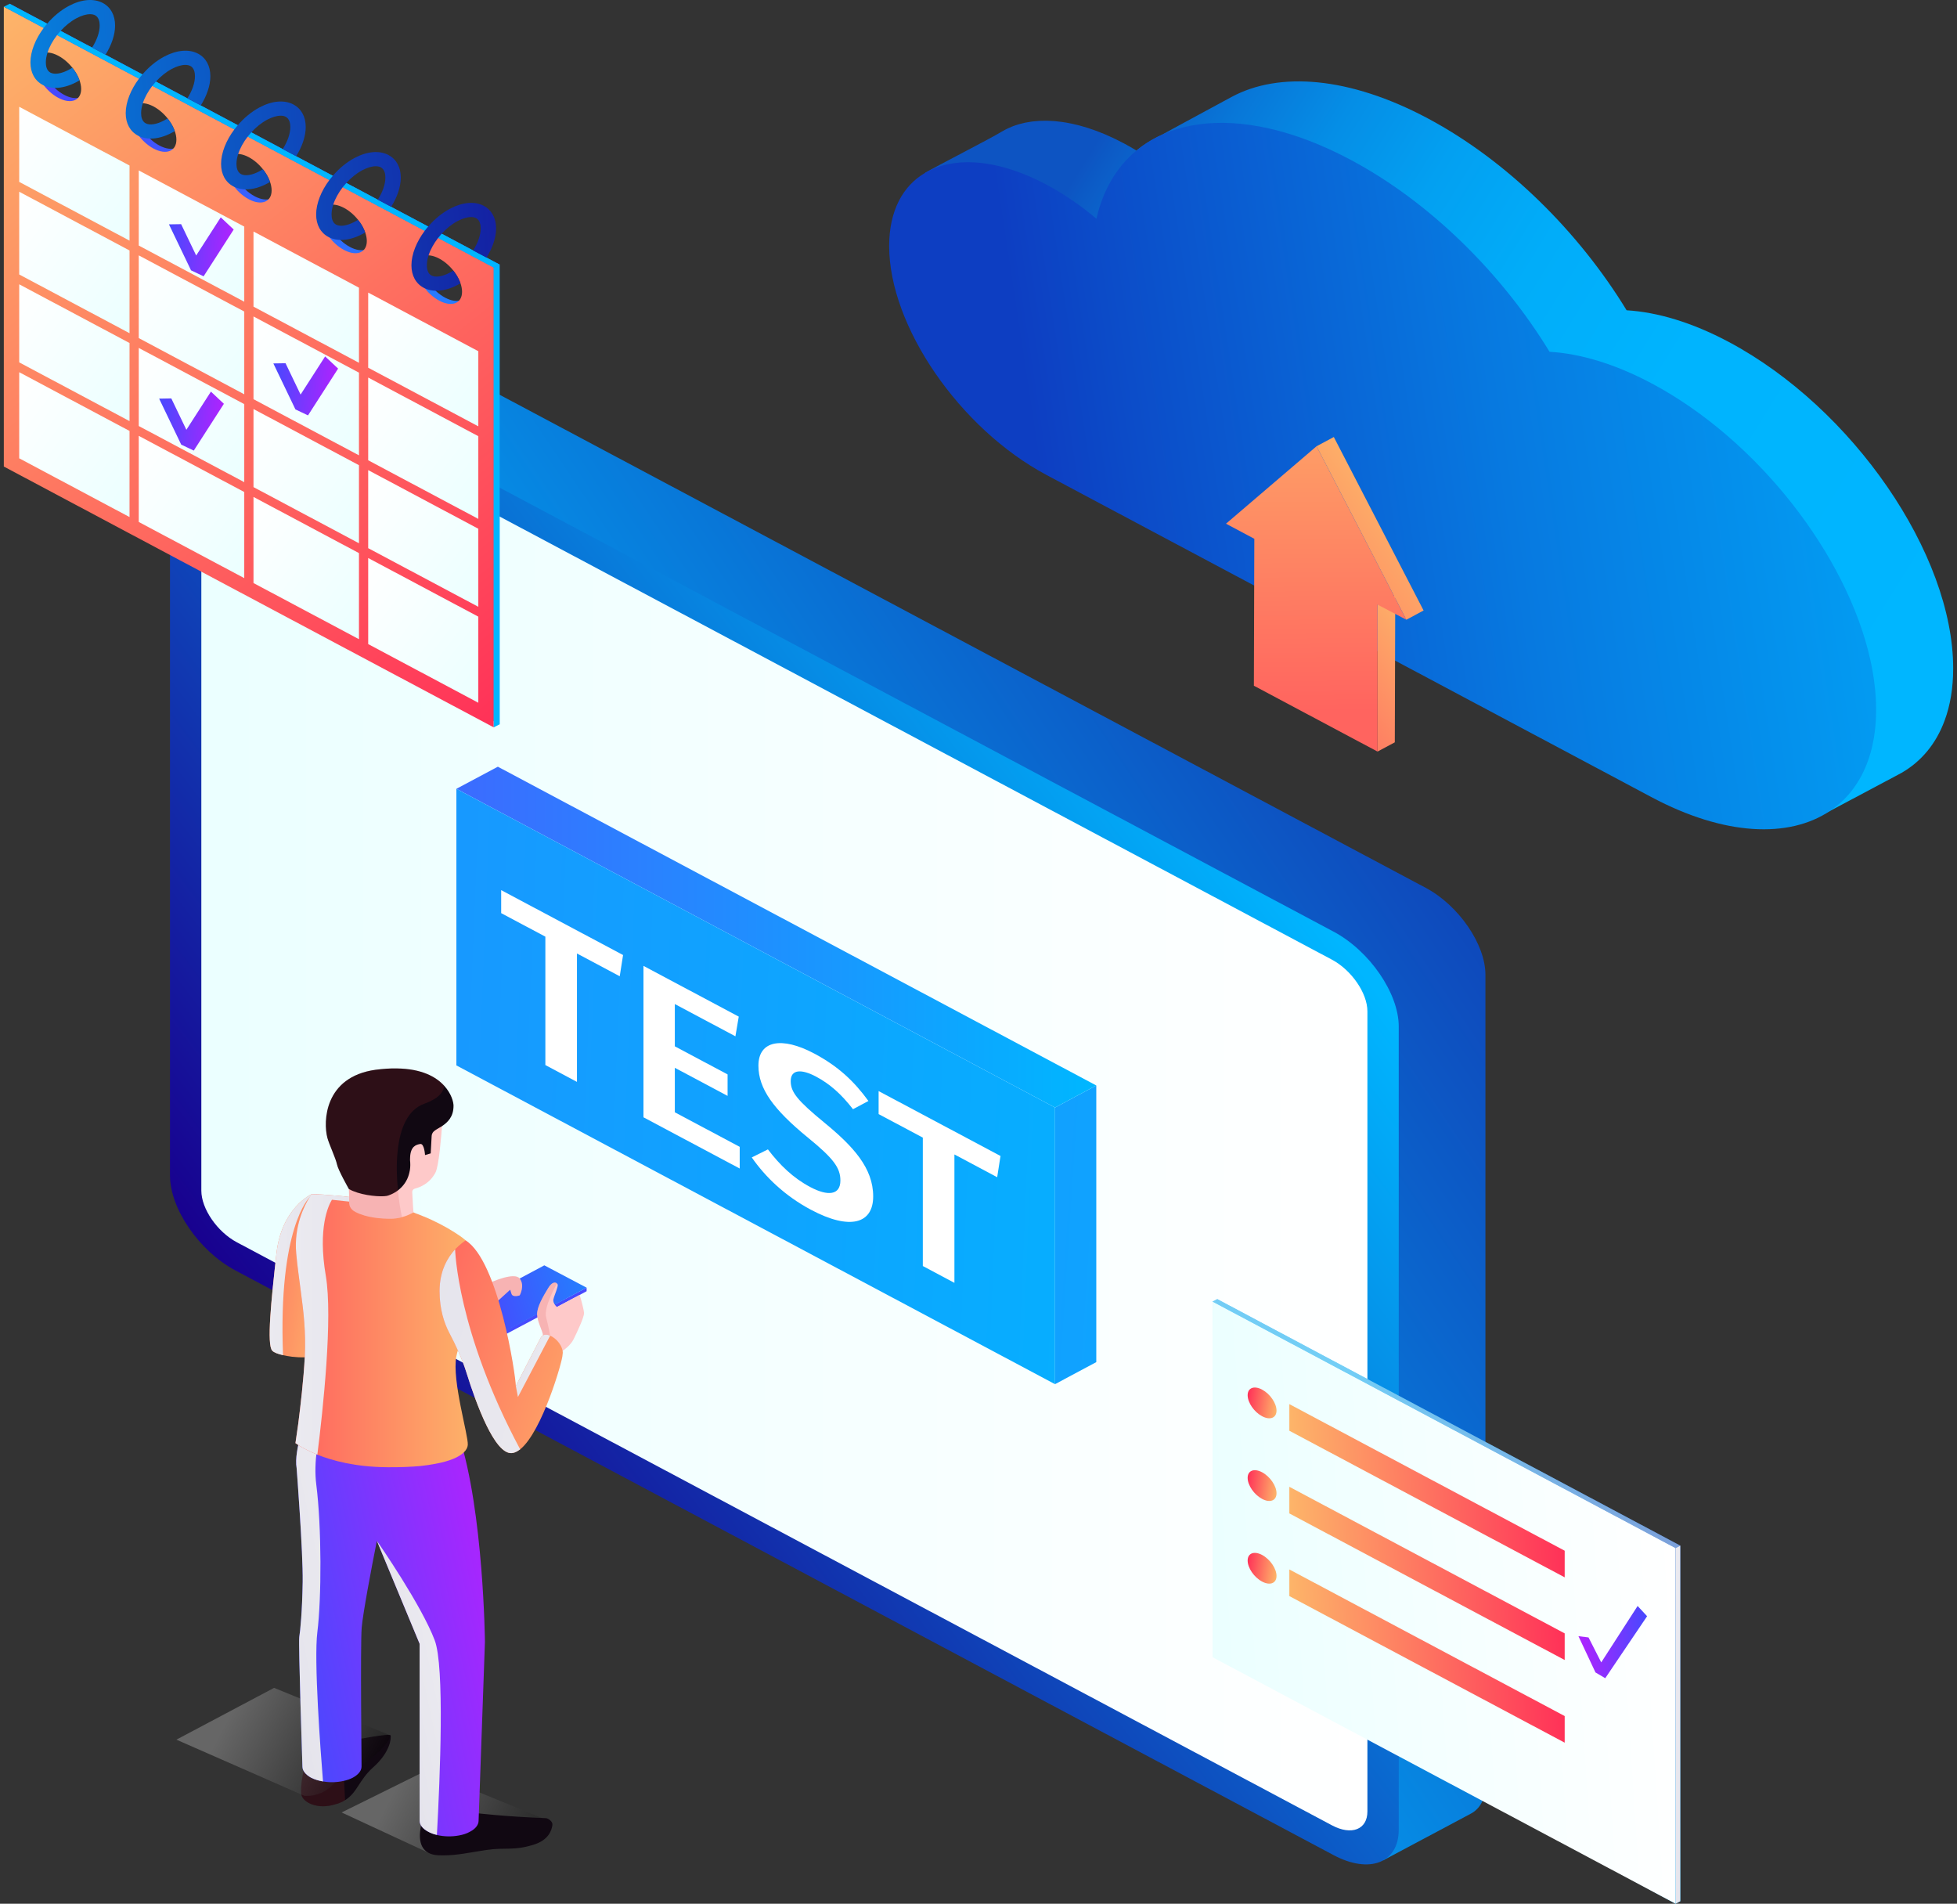 <svg width="256" height="249" viewBox="0 0 256 249" fill="none" xmlns="http://www.w3.org/2000/svg">
<rect x="0" y="0" width="256" height="249" fill="#333333" stroke="none"/>
<path d="M121.017 22.606C122.788 21.572 129.431 18.202 130.921 17.285C131.165 17.139 131.362 17.032 131.563 16.929C131.624 16.897 131.685 16.867 131.748 16.837C131.949 16.739 132.154 16.649 132.366 16.565C132.393 16.554 132.418 16.541 132.445 16.532C132.68 16.441 132.923 16.36 133.169 16.285C133.234 16.265 133.301 16.246 133.367 16.228C133.571 16.171 133.78 16.118 133.993 16.073C134.048 16.061 134.103 16.047 134.158 16.036C134.417 15.984 134.682 15.94 134.952 15.904C135.013 15.896 135.077 15.89 135.138 15.883C135.36 15.857 135.585 15.837 135.815 15.823C135.888 15.819 135.961 15.813 136.034 15.809C136.317 15.796 136.603 15.79 136.895 15.793C136.936 15.794 136.98 15.797 137.021 15.797C137.278 15.802 137.538 15.816 137.8 15.834C137.884 15.839 137.967 15.846 138.051 15.853C138.337 15.878 138.626 15.909 138.919 15.951C139.293 16.003 139.611 16.059 139.929 16.122C140.016 16.139 140.102 16.158 140.19 16.176C140.457 16.232 140.725 16.294 140.996 16.363C141.062 16.379 141.126 16.394 141.193 16.411C141.519 16.496 141.85 16.592 142.182 16.697C142.262 16.721 142.344 16.75 142.425 16.776C142.697 16.864 142.972 16.959 143.249 17.059C143.334 17.091 143.418 17.12 143.505 17.153C143.846 17.28 144.19 17.418 144.539 17.565C144.6 17.591 144.661 17.618 144.722 17.644C145.018 17.772 145.316 17.907 145.616 18.05C145.713 18.095 145.81 18.14 145.906 18.188C146.264 18.361 146.623 18.541 146.985 18.734C147.55 19.033 148.107 19.352 148.664 19.689C149.659 18.866 150.772 18.182 151.98 17.634C151.964 17.62 161.111 12.676 161.111 12.676C167.317 9.335 176.5 10.015 186.756 15.474C197.219 21.047 206.571 30.399 212.782 40.584C216.79 40.824 221.334 42.163 226.144 44.726C242.357 53.357 255.5 72.467 255.5 87.417C255.5 89.985 255.116 92.261 254.386 94.231C253.264 97.284 251.327 99.596 248.766 101.076C248.72 101.106 247.944 101.517 247.944 101.517C247.917 101.53 239.372 106.075 239.372 106.075L238.649 106.461L231.61 101.292C229.839 100.661 228.014 99.848 226.144 98.858L146.985 56.706C135.614 50.649 126.393 37.241 126.393 26.757C126.393 26.513 126.399 26.268 126.413 26.029L121.017 22.606Z" fill="url(#paint0_linear_93_8189)"/>
<path d="M116.313 32.179C116.313 42.664 125.535 56.072 136.905 62.129L216.07 104.281C225.563 109.333 234.003 109.67 239.369 106.074C240.61 105.248 241.691 104.208 242.573 102.96C244.398 100.409 245.419 97.007 245.419 92.843C245.419 90.713 245.154 88.499 244.649 86.242C241.611 72.662 229.967 57.553 216.069 50.152C211.252 47.589 206.708 46.249 202.701 46.011C196.492 35.826 187.137 26.473 176.676 20.9C169.233 16.936 162.346 15.486 156.753 16.275C156.096 16.367 155.46 16.489 154.843 16.642C152.482 17.223 150.398 18.25 148.661 19.689C146.113 21.798 144.296 24.796 143.427 28.608C141.377 26.882 139.187 25.371 136.905 24.161C133.508 22.351 130.304 21.403 127.478 21.243C124.984 21.103 122.788 21.575 121.017 22.608C118.079 24.325 116.313 27.597 116.313 32.179Z" fill="url(#paint1_linear_93_8189)"/>
<path d="M24.006 44.837L35.487 38.726C36.919 37.681 39.227 37.722 41.841 39.113L186.498 116.122C190.814 118.419 194.313 123.508 194.313 127.488V233.526C194.313 235.325 193.594 236.584 192.411 237.215C192.413 237.218 180.932 243.331 180.932 243.331L167.658 226.542L41.841 159.563C37.525 157.264 34.026 152.176 34.026 148.197V57.512L24.006 44.837Z" fill="url(#paint2_linear_93_8189)"/>
<path d="M30.769 45.366L174.44 121.85C179.152 124.358 182.973 129.915 182.973 134.261V239.313C182.973 243.658 179.154 245.147 174.44 242.639L30.769 166.155C26.057 163.646 22.236 158.09 22.236 153.744V48.692C22.236 44.346 26.057 42.857 30.769 45.366Z" fill="url(#paint3_linear_93_8189)"/>
<path d="M178.874 236.935V132.269C178.874 129.905 176.795 126.883 174.231 125.519L30.978 49.258C28.414 47.894 26.337 48.703 26.337 51.067V155.733C26.337 158.097 28.415 161.119 30.978 162.483L174.231 238.744C176.795 240.11 178.874 239.299 178.874 236.935Z" fill="url(#paint4_linear_93_8189)"/>
<path d="M71.704 170.509C72.024 170.945 72.892 170.98 72.892 170.98C72.892 170.98 72.279 170.497 72.393 169.943C72.521 169.377 73.046 168.281 72.943 168C72.93 167.953 72.904 167.905 72.854 167.87C72.407 168.589 71.461 170.167 71.704 170.509Z" fill="url(#paint5_linear_93_8189)"/>
<path d="M76.737 168.425V168.886L65.811 174.702L65.674 174.241L76.737 168.425Z" fill="url(#paint6_linear_93_8189)"/>
<path d="M60.326 171.314L65.812 174.241L76.738 168.425L71.203 165.502L60.326 171.314Z" fill="url(#paint7_linear_93_8189)"/>
<path d="M64.17 167.751C64.17 167.751 67.282 166.314 67.987 167.232C68.693 168.151 67.987 169.425 67.987 169.425C67.987 169.425 67.079 169.758 66.91 169.222C66.741 168.686 66.741 168.686 66.741 168.686L64.21 170.982L60.393 166.864L64.17 167.751Z" fill="#FEC9C9"/>
<g opacity="0.15">
<path d="M64.17 167.751C64.17 167.751 67.282 166.314 67.987 167.232C68.693 168.151 67.987 169.425 67.987 169.425C67.987 169.425 67.079 169.758 66.91 169.222C66.741 168.686 66.741 168.686 66.741 168.686L64.21 170.982L60.393 166.864L64.17 167.751Z" fill="#CF3838"/>
</g>
<path d="M76.401 171.725C76.435 172.25 75.452 174.335 75.02 175.195C74.606 176.023 73.621 176.676 73.621 176.676L73.31 176.898L71.826 176.596L71.514 176.533C71.514 176.533 71.462 176.373 71.394 176.151C71.255 175.737 71.066 175.053 71.032 174.655C70.98 174.051 70.29 172.904 70.254 171.917C70.236 170.93 71.082 169.498 71.704 168.479C72.204 167.636 72.671 167.667 72.861 167.875C72.895 167.906 72.93 167.954 72.948 168.002C73.05 168.288 72.516 169.387 72.395 169.945C72.274 170.502 72.895 170.979 72.895 170.979L72.964 170.899L75.829 169.372C76.09 170.229 76.383 171.375 76.401 171.725Z" fill="#FEC9C9"/>
<g opacity="0.15">
<path d="M71.446 172.329C71.808 173.682 71.964 174.702 71.964 174.702L71.395 176.151C71.257 175.737 71.067 175.053 71.033 174.655C70.981 174.051 70.291 172.904 70.255 171.917C70.238 170.93 71.084 169.498 71.705 168.479C72.206 167.636 72.672 167.667 72.863 167.875C72.863 167.875 71.066 170.961 71.446 172.329Z" fill="#CF3838"/>
</g>
<path d="M40.77 177.345C40.424 177.567 39.32 177.584 38.197 177.456C37.799 177.408 37.385 177.328 37.023 177.248C36.384 177.105 35.849 176.915 35.624 176.676C34.864 175.943 35.486 170.022 36.159 163.973C36.832 157.94 40.768 156.19 40.768 156.19C40.768 156.19 40.768 156.222 40.768 156.27C40.786 156.779 40.855 159.565 40.941 162.939C41.08 169.019 41.166 177.057 40.77 177.345Z" fill="url(#paint8_linear_93_8189)"/>
<path d="M48.831 231.145C46.915 232.864 46.76 234.456 45.137 235.458C44.877 235.633 44.567 235.777 44.204 235.904C44.117 235.92 44.049 235.952 43.963 235.967C41.528 236.779 39.612 235.728 39.422 234.725C39.231 233.691 39.767 231.318 39.767 231.318C39.767 231.318 42.288 229.153 44.152 228.199C44.359 228.087 44.566 227.993 44.757 227.928C44.929 227.865 45.102 227.8 45.239 227.785C47.018 227.435 51.005 226.688 51.091 226.99C51.197 227.292 51.076 229.155 48.831 231.145Z" fill="#110812"/>
<g opacity="0.15">
<path d="M45.138 235.458C44.879 235.633 44.569 235.777 44.205 235.903C44.119 235.92 44.05 235.952 43.964 235.967C41.53 236.779 39.614 235.728 39.423 234.725C39.232 233.691 39.769 231.318 39.769 231.318C39.769 231.318 42.289 229.153 44.153 228.199C44.36 228.087 44.567 227.993 44.758 227.928L45.138 235.458Z" fill="#CF3838"/>
</g>
<path opacity="0.25" d="M62.901 241.431C62.288 241.472 74.749 239.923 71.574 238.073L55.752 231.588L44.688 237.063L55.974 242.297C59.322 242.503 62.901 241.431 62.901 241.431Z" fill="url(#paint9_linear_93_8189)"/>
<path opacity="0.25" d="M44.562 232.038C48.573 230.939 51.026 227.675 51.088 226.993L35.855 220.766L23.075 227.541L39.808 234.886C43.155 235.089 44.562 232.038 44.562 232.038Z" fill="url(#paint10_linear_93_8189)"/>
<path d="M57.338 242.665C57.581 242.677 57.81 242.677 58.041 242.677C59.83 242.665 61.262 242.335 63.601 241.97C66.132 241.593 67.204 242.123 69.926 241.239C71.716 240.65 72.176 239.448 72.265 238.681C72.316 238.303 71.791 237.832 71.383 237.809C65.926 237.596 62.296 237.149 62.296 237.149C62.296 237.149 61.21 237.044 59.881 237.067C57.899 237.103 55.382 237.409 55.088 238.753C54.591 241.003 55.203 242.559 57.338 242.665Z" fill="#110812"/>
<path d="M63.435 214.749L62.607 238.132C62.607 238.656 62.245 239.182 61.485 239.579C61.071 239.818 60.571 239.978 60.036 240.073C59.103 240.248 58.068 240.232 57.153 240.009C56.739 239.915 56.359 239.77 56.014 239.579C55.254 239.181 54.892 238.656 54.892 238.132V215.003L49.299 201.537C48.609 204.976 47.452 211.135 47.313 212.903C47.123 215.418 47.313 231.064 47.295 231.064C47.295 231.574 46.915 232.099 46.156 232.512C45.794 232.703 45.38 232.846 44.93 232.942C44.083 233.133 43.134 233.164 42.254 233.005C41.685 232.91 41.148 232.751 40.684 232.512C39.942 232.099 39.562 231.572 39.562 231.064C39.562 231.064 39.027 215.003 39.148 214.128C39.286 213.268 39.528 210.866 39.596 206.901C39.648 202.938 38.802 192.018 38.802 192.018C38.388 189.614 40.201 185.158 40.201 185.158L42.324 185.444L56.031 187.306L60.054 187.847C63.263 197.765 63.435 214.749 63.435 214.749Z" fill="url(#paint11_linear_93_8189)"/>
<path d="M42.254 233.006C41.685 232.912 41.148 232.752 40.684 232.513C39.942 232.1 39.562 231.574 39.562 231.066C39.562 231.066 39.027 215.005 39.148 214.13C39.286 213.27 39.528 210.867 39.596 206.903C39.648 202.94 38.802 192.019 38.802 192.019C38.388 189.615 40.201 185.159 40.201 185.159L42.324 185.445C41.633 187.912 40.995 191.239 41.375 194.184C42.083 199.756 42.065 209.051 41.514 213.476C41.046 217.138 41.926 229.012 42.254 233.006Z" fill="url(#paint12_linear_93_8189)"/>
<path d="M57.153 239.994C56.739 239.915 56.359 239.772 56.013 239.581C55.254 239.183 54.892 238.658 54.892 238.133V215.005L49.299 201.539C49.645 202.017 55.134 209.974 56.86 214.528C58.171 217.933 57.567 232.402 57.153 239.994Z" fill="url(#paint13_linear_93_8189)"/>
<path d="M62.09 170.483C61.935 171.104 61.728 171.725 61.521 172.329C60.795 174.366 59.915 176.198 59.692 177.423C59.105 180.59 61.28 187.738 61.193 188.979C61.175 189.298 61.02 189.632 60.675 189.967C60.07 190.556 58.896 191.113 56.859 191.479C56.291 191.591 55.686 191.67 54.996 191.75C53.77 191.861 52.338 191.925 50.664 191.909C46.503 191.878 43.483 191.05 41.513 190.269C40.961 190.03 40.494 189.824 40.098 189.617C39.615 189.378 39.252 189.172 39.029 189.012C38.787 188.853 38.649 188.758 38.649 188.758C38.649 188.758 38.803 187.755 39.011 186.243C39.304 183.95 39.718 180.449 39.873 177.426C40.028 174.306 39.718 171.631 39.355 168.942C39.148 167.318 38.906 165.695 38.75 163.96C38.422 160.394 39.819 157.688 40.459 156.653C40.614 156.399 40.752 156.223 40.769 156.192C41.804 156.208 42.805 156.271 43.755 156.366C44.411 156.414 45.05 156.477 45.671 156.557C46.293 156.637 46.914 156.731 47.501 156.844C49.244 157.131 50.798 157.528 52.213 157.958C52.282 157.975 52.334 157.99 52.404 158.021C52.87 158.164 53.302 158.308 53.716 158.451C53.855 158.499 53.958 158.531 54.096 158.579C54.199 158.627 54.321 158.675 54.424 158.722C54.717 158.817 54.993 158.929 55.252 159.041C55.425 159.104 55.562 159.168 55.718 159.231C55.978 159.343 56.219 159.439 56.444 159.55C57.152 159.884 57.756 160.188 58.291 160.49C58.653 160.697 58.983 160.888 59.258 161.063C59.827 161.413 60.259 161.715 60.535 161.922C60.673 162.034 60.845 162.177 60.915 162.241C61.52 162.925 61.95 163.705 62.209 164.454C62.866 166.392 62.625 168.494 62.09 170.483Z" fill="url(#paint14_linear_93_8189)"/>
<path d="M73.621 176.946C73.621 177.026 73.587 177.089 73.587 177.217C73.639 177.821 70.945 187.244 68.045 189.569C67.906 189.663 67.769 189.76 67.631 189.839C67.424 189.951 67.217 190.03 67.01 190.047C66.975 190.063 66.941 190.063 66.907 190.063C64.697 190.159 62.315 183.696 61.021 179.542C60.452 177.728 59.656 176.008 58.759 174.306C58.12 173.081 57.499 171.266 57.499 168.879C57.499 166.221 58.552 164.486 59.535 163.403C60.295 162.623 60.916 162.241 60.916 162.241C65.232 164.947 67.459 179.894 67.476 181.279C67.89 180.45 70.756 174.927 70.756 174.927C70.895 174.688 71.118 174.577 71.412 174.577C71.567 174.577 71.757 174.608 71.965 174.704C72.017 174.721 72.085 174.752 72.137 174.784C72.276 174.864 72.414 174.943 72.552 175.055C73.173 175.545 73.621 176.309 73.621 176.946Z" fill="url(#paint15_linear_93_8189)"/>
<path d="M40.77 156.19C40.77 156.19 40.77 156.222 40.77 156.27L40.46 156.652C40.46 156.652 36.369 160.535 37.025 177.248C36.386 177.105 35.851 176.915 35.626 176.676C34.866 175.943 35.487 170.022 36.161 163.973C36.834 157.94 40.77 156.19 40.77 156.19Z" fill="url(#paint16_linear_93_8189)"/>
<path d="M45.668 156.562C44.222 156.373 42.656 156.249 40.996 156.203C40.919 156.201 40.849 156.19 40.77 156.189C40.755 156.218 40.634 156.376 40.497 156.593C40.483 156.616 40.474 156.628 40.457 156.653C39.819 157.689 38.422 160.394 38.75 163.957C38.905 165.692 39.148 167.315 39.355 168.939C39.717 171.629 40.028 174.303 39.873 177.423C39.718 180.448 39.304 183.949 39.011 186.24C38.803 187.753 38.649 188.756 38.649 188.756C38.649 188.756 38.787 188.85 39.029 189.01C39.253 189.169 39.615 189.376 40.098 189.614C40.496 189.821 40.961 190.028 41.513 190.267C42.255 184.393 43.55 172.343 42.619 166.868C41.546 160.564 42.973 157.652 43.42 156.924C44.268 157.01 45.084 157.098 45.674 157.164C46.242 157.225 46.605 157.266 46.605 157.266L47.514 156.839C46.918 156.736 46.301 156.644 45.668 156.562Z" fill="url(#paint17_linear_93_8189)"/>
<path d="M57.843 146.91C57.843 146.926 57.843 147.053 57.825 147.292C57.721 148.549 57.427 152.48 56.962 153.371C56.186 154.836 54.926 155.297 54.252 155.473C54.045 155.536 53.907 155.727 53.925 155.935C54.011 157.606 54.063 158.45 54.097 158.578C54.029 158.594 53.442 158.976 52.578 159.199C52.475 159.247 52.337 159.262 52.216 159.293C51.922 159.356 51.629 159.388 51.301 159.405C49.8 159.421 47.952 159.262 46.519 158.53C45.811 158.179 45.707 157.655 45.691 157.432C45.673 157.352 45.673 157.241 45.673 157.065C45.673 156.556 45.655 155.999 45.639 155.521C45.639 155.393 48.867 152.911 52.009 150.635C53.458 149.584 54.892 148.566 55.979 147.866C56.083 147.803 56.17 147.738 56.273 147.675C56.807 147.325 57.256 147.07 57.515 146.943C57.739 146.847 57.843 146.83 57.843 146.91Z" fill="#FEC9C9"/>
<path d="M59.327 144.634C59.327 146.098 58.55 146.799 57.825 147.292C57.377 147.577 56.927 147.785 56.703 148.024C56.548 148.2 56.462 148.406 56.462 148.645L56.341 150.858L55.599 151.08C55.599 151.08 55.513 149.52 54.96 149.631C54.425 149.726 53.718 149.933 53.648 151.349C53.63 151.62 53.63 151.874 53.665 152.082C53.683 152.495 53.666 152.909 53.561 153.323L53.493 153.594C53.268 154.422 52.767 155.154 52.059 155.696C51.784 155.903 51.472 156.094 51.127 156.237C50.988 156.3 50.868 156.348 50.799 156.365C50.696 156.413 50.489 156.444 50.23 156.461C49.125 156.524 46.95 156.27 45.639 155.521C45.639 155.521 44.223 153.023 44.085 152.306C43.912 151.479 43.032 149.631 42.824 148.819C42.272 146.75 42.392 140.86 49.125 139.922C50.126 139.794 51.041 139.731 51.869 139.748C55.149 139.779 57.047 140.845 58.1 142.007C59.051 143.042 59.327 144.141 59.327 144.634Z" fill="#110812"/>
<g opacity="0.15">
<path d="M58.102 142.007C58.033 142.819 57.394 143.679 55.513 144.363C53.303 145.143 52.302 147.642 52.009 150.634C51.836 152.257 51.888 154.009 52.061 155.696C52.164 156.921 52.354 158.115 52.579 159.197C52.477 159.245 52.338 159.26 52.217 159.292C51.924 159.355 51.63 159.387 51.303 159.403C49.801 159.42 47.954 159.26 46.52 158.528C45.813 158.178 45.709 157.653 45.692 157.431C45.674 157.351 45.674 157.24 45.674 157.064C45.674 156.554 45.656 155.998 45.64 155.52C45.64 155.52 44.225 153.021 44.086 152.304C43.913 151.477 43.033 149.63 42.826 148.818C42.273 146.749 42.394 140.859 49.126 139.921C50.127 139.793 51.042 139.73 51.87 139.746C55.149 139.779 57.049 140.845 58.102 142.007Z" fill="#CF3838"/>
</g>
<path d="M68.045 189.569C67.906 189.664 67.769 189.76 67.631 189.839C67.424 189.951 67.217 190.03 67.01 190.047C66.975 190.063 66.941 190.063 66.907 190.063C64.697 190.159 62.315 183.696 61.021 179.542C60.452 177.728 59.656 176.008 58.759 174.306C58.12 173.081 57.499 171.266 57.499 168.879C57.499 166.221 58.552 164.486 59.535 163.403C59.535 163.401 59.759 174.081 68.045 189.569Z" fill="url(#paint18_linear_93_8189)"/>
<path d="M71.965 174.702L67.753 182.724L67.477 181.275C67.891 180.446 70.758 174.923 70.758 174.923C70.896 174.684 71.12 174.572 71.413 174.572C71.567 174.574 71.757 174.605 71.965 174.702Z" fill="url(#paint19_linear_93_8189)"/>
<path d="M138.01 181.045L143.408 178.158V141.976L138.01 144.864V181.045Z" fill="url(#paint20_linear_93_8189)"/>
<path d="M138.011 144.864L143.408 141.976L65.126 100.284L59.701 103.171L138.011 144.864Z" fill="url(#paint21_linear_93_8189)"/>
<path d="M59.701 103.171V139.353L138.011 181.045V144.864L59.701 103.171Z" fill="url(#paint22_linear_93_8189)"/>
<path d="M1.267 0.487V60.628L65.353 94.744V34.604L1.267 0.487ZM55.24 34.593C55.24 33.069 56.575 32.549 58.223 33.426C59.875 34.306 61.21 36.246 61.21 37.77C61.21 39.289 59.875 39.81 58.223 38.931C56.575 38.053 55.24 36.113 55.24 34.593ZM42.783 27.961C42.783 26.437 44.118 25.917 45.77 26.797C47.417 27.675 48.752 29.614 48.752 31.138C48.752 32.658 47.419 33.178 45.77 32.3C44.118 31.421 42.783 29.481 42.783 27.961ZM30.325 21.33C30.325 19.807 31.66 19.286 33.312 20.166C34.961 21.044 36.299 22.987 36.299 24.51C36.299 26.031 34.961 26.547 33.312 25.671C31.66 24.79 30.325 22.849 30.325 21.33ZM17.868 14.698C17.868 13.175 19.206 12.657 20.855 13.534C22.503 14.412 23.842 16.355 23.842 17.878C23.842 19.397 22.504 19.915 20.855 19.037C19.206 18.16 17.868 16.217 17.868 14.698ZM5.41 8.066C5.41 6.543 6.748 6.025 8.397 6.902C10.046 7.78 11.384 9.723 11.384 11.246C11.384 12.767 10.046 13.283 8.397 12.407C6.748 11.529 5.41 9.587 5.41 8.066Z" fill="url(#paint23_linear_93_8189)"/>
<path d="M0.5 0.88V61.02L64.586 95.137V34.996L0.5 0.88ZM54.473 34.987C54.473 33.464 55.806 32.943 57.456 33.821C59.108 34.7 60.443 36.641 60.443 38.164C60.443 39.683 59.108 40.204 57.456 39.325C55.808 38.447 54.473 36.506 54.473 34.987ZM42.016 28.355C42.016 26.831 43.349 26.311 45.002 27.191C46.65 28.069 47.985 30.009 47.985 31.532C47.985 33.051 46.65 33.572 45.002 32.694C43.349 31.815 42.016 29.874 42.016 28.355ZM29.558 21.723C29.558 20.2 30.891 19.679 32.545 20.559C34.194 21.437 35.532 23.38 35.532 24.903C35.532 26.422 34.194 26.94 32.545 26.062C30.891 25.183 29.558 23.242 29.558 21.723ZM17.101 15.091C17.101 13.568 18.438 13.05 20.087 13.927C21.735 14.805 23.075 16.747 23.075 18.271C23.075 19.791 21.737 20.308 20.087 19.432C18.438 18.554 17.101 16.611 17.101 15.091ZM4.643 8.459C4.643 6.935 5.981 6.418 7.63 7.295C9.278 8.173 10.617 10.116 10.617 11.639C10.617 13.159 9.279 13.676 7.63 12.798C5.981 11.922 4.643 9.979 4.643 8.459Z" fill="url(#paint24_linear_93_8189)"/>
<path d="M2.514 48.684V59.946L16.943 67.628V56.365L2.514 48.684Z" fill="url(#paint25_linear_93_8189)"/>
<path d="M2.514 37.186V47.398L16.943 55.079V44.866L2.514 37.186Z" fill="url(#paint26_linear_93_8189)"/>
<path d="M2.514 25.079V35.9L16.943 43.581V32.76L2.514 25.079Z" fill="url(#paint27_linear_93_8189)"/>
<path d="M2.514 13.967V23.793L16.943 31.474V21.649L2.514 13.967Z" fill="url(#paint28_linear_93_8189)"/>
<path d="M18.152 22.292V32.117L31.952 39.464V29.638L18.152 22.292Z" fill="url(#paint29_linear_93_8189)"/>
<path d="M48.165 72.986V84.246L62.57 91.917V80.657L48.165 72.986Z" fill="url(#paint30_linear_93_8189)"/>
<path d="M48.165 61.489V71.698L62.57 79.367V69.159L48.165 61.489Z" fill="url(#paint31_linear_93_8189)"/>
<path d="M48.165 49.381V60.203L62.57 67.87V57.052L48.165 49.381Z" fill="url(#paint32_linear_93_8189)"/>
<path d="M48.165 38.27V48.096L62.57 55.762V45.938L48.165 38.27Z" fill="url(#paint33_linear_93_8189)"/>
<path d="M33.16 30.281V40.107L46.957 47.45V37.629L33.16 30.281Z" fill="url(#paint34_linear_93_8189)"/>
<path d="M33.16 64.997V76.261L46.957 83.603V72.344L33.16 64.997Z" fill="url(#paint35_linear_93_8189)"/>
<path d="M18.152 57.008V68.271L31.952 75.618V64.354L18.152 57.008Z" fill="url(#paint36_linear_93_8189)"/>
<path d="M64.586 95.135L65.353 94.742V34.602L64.586 34.997V95.135Z" fill="#00B6FF"/>
<path d="M0.5 0.879L55.557 30.192L57.309 31.124L61.485 33.347L63.239 34.279L64.586 34.996L65.354 34.602L63.642 33.693L61.889 32.76L57.782 30.571L56.012 29.631L1.269 0.489L0.5 0.879Z" fill="#00B6FF"/>
<path d="M55.558 30.192C55.702 30.002 55.851 29.812 56.014 29.63C56.815 28.69 57.791 27.871 58.859 27.303C60.492 26.433 62.107 26.296 63.288 26.924C64.323 27.477 64.895 28.525 64.895 29.874C64.895 31.093 64.425 32.441 63.643 33.69L61.889 32.758C62.506 31.792 62.88 30.766 62.88 29.874C62.88 29.41 62.776 28.796 62.279 28.532C62.098 28.436 61.876 28.391 61.623 28.391C61.126 28.391 60.51 28.569 59.865 28.911C59.106 29.312 58.39 29.896 57.78 30.569C57.615 30.748 57.459 30.933 57.308 31.123C56.748 31.848 56.309 32.635 56.063 33.398C55.918 33.847 55.838 34.286 55.838 34.694C55.838 35.159 55.942 35.769 56.438 36.032C56.974 36.318 57.877 36.178 58.856 35.653C59.005 35.575 59.154 35.49 59.298 35.394C59.717 35.914 60.045 36.486 60.237 37.052C60.116 37.126 59.987 37.196 59.862 37.263C58.902 37.773 57.952 38.032 57.089 38.032C56.541 38.032 56.033 37.928 55.581 37.716C55.529 37.694 55.477 37.668 55.428 37.642C54.393 37.093 53.821 36.045 53.821 34.696C53.824 33.246 54.489 31.615 55.558 30.192Z" fill="url(#paint37_linear_93_8189)"/>
<path d="M43.091 23.543C43.236 23.353 43.386 23.164 43.547 22.981C44.348 22.042 45.324 21.223 46.392 20.655C48.025 19.786 49.64 19.649 50.822 20.276C51.857 20.83 52.429 21.878 52.429 23.227C52.429 24.445 51.952 25.804 51.17 27.053L49.418 26.12C50.035 25.154 50.413 24.119 50.413 23.227C50.413 22.763 50.309 22.15 49.813 21.885C49.631 21.789 49.409 21.744 49.156 21.744C48.66 21.744 48.043 21.922 47.4 22.264C46.641 22.665 45.925 23.249 45.315 23.922C45.15 24.101 44.993 24.286 44.843 24.476C44.283 25.201 43.843 25.988 43.598 26.75C43.453 27.2 43.373 27.639 43.373 28.047C43.373 28.512 43.477 29.121 43.973 29.385C44.509 29.671 45.412 29.529 46.391 29.006C46.54 28.928 46.689 28.843 46.833 28.746C47.252 29.267 47.578 29.838 47.772 30.404C47.651 30.479 47.522 30.549 47.397 30.616C46.437 31.125 45.487 31.385 44.624 31.385C44.076 31.385 43.568 31.281 43.116 31.069C43.064 31.047 43.012 31.021 42.963 30.995C41.928 30.446 41.355 29.398 41.355 28.049C41.358 26.598 42.023 24.966 43.091 23.543Z" fill="url(#paint38_linear_93_8189)"/>
<path d="M30.654 16.933C30.799 16.743 30.949 16.554 31.11 16.371C31.912 15.431 32.888 14.613 33.956 14.044C35.589 13.175 37.203 13.037 38.385 13.665C39.42 14.219 39.992 15.267 39.992 16.616C39.992 17.834 39.522 19.183 38.739 20.432L36.986 19.499C37.603 18.533 37.977 17.507 37.977 16.616C37.977 16.151 37.872 15.537 37.376 15.274C37.194 15.177 36.972 15.132 36.719 15.132C36.223 15.132 35.606 15.311 34.961 15.653C34.203 16.054 33.486 16.638 32.877 17.311C32.712 17.489 32.555 17.675 32.405 17.864C31.845 18.59 31.405 19.377 31.159 20.139C31.015 20.588 30.933 21.028 30.933 21.436C30.933 21.9 31.037 22.51 31.533 22.774C32.07 23.059 32.972 22.918 33.951 22.395C34.1 22.316 34.246 22.233 34.392 22.136C34.811 22.657 35.134 23.231 35.328 23.796C35.207 23.87 35.085 23.936 34.96 24.003C34 24.513 33.05 24.772 32.187 24.772C31.639 24.772 31.131 24.668 30.68 24.456C30.628 24.434 30.576 24.408 30.526 24.382C29.491 23.833 28.919 22.785 28.919 21.436C28.922 19.988 29.586 18.356 30.654 16.933Z" fill="url(#paint39_linear_93_8189)"/>
<path d="M18.181 10.287C18.325 10.098 18.476 9.908 18.637 9.727C19.438 8.787 20.414 7.968 21.482 7.4C23.115 6.53 24.73 6.393 25.911 7.021C26.947 7.574 27.519 8.622 27.519 9.971C27.519 11.19 27.043 12.543 26.263 13.791L24.509 12.859C25.126 11.893 25.503 10.863 25.503 9.971C25.503 9.507 25.399 8.893 24.902 8.629C24.721 8.533 24.5 8.488 24.245 8.488C23.75 8.488 23.133 8.666 22.488 9.008C21.729 9.409 21.013 9.993 20.403 10.666C20.238 10.845 20.082 11.03 19.931 11.22C19.371 11.945 18.931 12.732 18.686 13.495C18.541 13.944 18.459 14.383 18.459 14.791C18.459 15.256 18.564 15.866 19.06 16.129C19.596 16.415 20.499 16.274 21.477 15.75C21.627 15.672 21.776 15.587 21.922 15.491C22.34 16.011 22.666 16.583 22.86 17.149C22.739 17.223 22.61 17.293 22.485 17.36C21.525 17.87 20.575 18.129 19.712 18.129C19.164 18.129 18.656 18.025 18.204 17.814C18.152 17.791 18.1 17.765 18.051 17.739C17.016 17.19 16.444 16.142 16.444 14.793C16.448 13.342 17.113 11.71 18.181 10.287Z" fill="url(#paint40_linear_93_8189)"/>
<path d="M5.717 3.657C5.862 3.467 6.012 3.277 6.173 3.095C6.974 2.155 7.95 1.336 9.018 0.768C10.651 -0.102 12.268 -0.239 13.447 0.389C14.483 0.942 15.055 1.99 15.055 3.339C15.055 4.558 14.583 5.907 13.802 7.155L12.049 6.222C12.665 5.257 13.039 4.231 13.039 3.339C13.039 2.875 12.935 2.262 12.439 1.997C12.257 1.901 12.037 1.856 11.782 1.856C11.286 1.856 10.669 2.034 10.024 2.376C9.266 2.777 8.549 3.361 7.94 4.034C7.774 4.213 7.618 4.398 7.468 4.588C6.907 5.312 6.468 6.1 6.222 6.863C6.078 7.312 5.996 7.751 5.996 8.159C5.996 8.624 6.1 9.234 6.596 9.497C7.132 9.783 8.035 9.642 9.014 9.118C9.163 9.04 9.319 8.949 9.465 8.853C9.884 9.374 10.21 9.945 10.404 10.51C10.283 10.584 10.146 10.659 10.021 10.727C9.062 11.236 8.111 11.496 7.249 11.496C6.7 11.496 6.192 11.392 5.741 11.18C5.689 11.158 5.637 11.132 5.587 11.106C4.552 10.556 3.98 9.508 3.98 8.159C3.984 6.712 4.649 5.081 5.717 3.657Z" fill="url(#paint41_linear_93_8189)"/>
<path d="M33.16 41.392V52.214L46.957 59.556V48.739L33.16 41.392Z" fill="url(#paint42_linear_93_8189)"/>
<path d="M33.16 53.5V63.712L46.957 71.055V60.846L33.16 53.5Z" fill="url(#paint43_linear_93_8189)"/>
<path d="M18.152 45.509V55.722L31.952 63.064V52.857L18.152 45.509Z" fill="url(#paint44_linear_93_8189)"/>
<path d="M18.152 33.403V44.223L31.952 51.571V40.749L18.152 33.403Z" fill="url(#paint45_linear_93_8189)"/>
<path d="M24.989 35.358L22.102 29.345L23.694 29.319L25.664 33.419L28.876 28.428L30.571 30.021L26.634 36.141L24.989 35.358Z" fill="url(#paint46_linear_93_8189)"/>
<path d="M38.646 53.548L35.758 47.535L37.351 47.509L39.321 51.61L42.532 46.618L44.228 48.211L40.29 54.331L38.646 53.548Z" fill="url(#paint47_linear_93_8189)"/>
<path d="M23.704 58.152L20.817 52.14L22.41 52.112L24.379 56.214L27.591 51.222L29.287 52.816L25.349 58.935L23.704 58.152Z" fill="url(#paint48_linear_93_8189)"/>
<path d="M159.235 216.433L219.185 249L219.802 248.676V202.16L159.235 169.919L158.62 170.241L159.235 216.433Z" fill="url(#paint49_linear_93_8189)"/>
<path d="M158.62 216.758L219.185 249V202.484L158.62 170.241V216.758Z" fill="url(#paint50_linear_93_8189)"/>
<path d="M166.985 206.127C166.985 205.165 166.14 203.937 165.098 203.382C164.052 202.826 163.208 203.154 163.208 204.116C163.208 205.08 164.053 206.308 165.098 206.864C166.14 207.419 166.985 207.09 166.985 206.127Z" fill="url(#paint51_linear_93_8189)"/>
<path d="M204.681 224.454L168.662 205.279V208.763L204.681 227.936V224.454Z" fill="url(#paint52_linear_93_8189)"/>
<path d="M166.985 195.313C166.985 194.352 166.14 193.124 165.098 192.569C164.052 192.012 163.208 192.341 163.208 193.302C163.208 194.267 164.053 195.493 165.098 196.051C166.14 196.606 166.985 196.278 166.985 195.313Z" fill="url(#paint53_linear_93_8189)"/>
<path d="M204.681 213.642L168.662 194.467V197.949L204.681 217.124V213.642Z" fill="url(#paint54_linear_93_8189)"/>
<path d="M166.985 184.5C166.985 183.538 166.14 182.31 165.098 181.755C164.052 181.199 163.208 181.527 163.208 182.489C163.208 183.453 164.053 184.681 165.098 185.238C166.14 185.794 166.985 185.464 166.985 184.5Z" fill="url(#paint55_linear_93_8189)"/>
<path d="M204.681 202.829L168.662 183.654V187.136L204.681 206.311V202.829Z" fill="url(#paint56_linear_93_8189)"/>
<path d="M209.986 219.502L215.461 211.396L214.221 210.055L209.461 217.435L207.8 214.172L206.48 214.007L208.708 218.749L209.986 219.502Z" fill="url(#paint57_linear_93_8189)"/>
<path d="M219.802 202.16L219.185 202.484V249L219.802 248.676V202.16Z" fill="url(#paint58_linear_93_8189)"/>
<path opacity="0.5" d="M159.235 169.919L158.62 170.241L219.185 202.484L219.802 202.16L159.235 169.919Z" fill="url(#paint59_linear_93_8189)"/>
<path d="M180.201 79.084L182.517 77.874L182.458 97.094L180.201 98.303V79.084Z" fill="url(#paint60_linear_93_8189)"/>
<path d="M172.222 58.369L174.479 57.16L186.224 79.85L183.967 81.061L172.222 58.369Z" fill="url(#paint61_linear_93_8189)"/>
<path d="M160.375 68.499L172.222 58.367L183.965 81.057L180.201 79.084V98.303L164.023 89.691L164.081 70.471L160.375 68.499Z" fill="url(#paint62_linear_93_8189)"/>
<path d="M81.069 127.691L75.474 124.713V141.507L71.34 139.307V122.512L65.56 119.435V116.426L81.505 124.913L81.069 127.691Z" fill="white"/>
<path d="M96.202 135.546L88.276 131.326V136.856L95.177 140.529V143.338L88.276 139.665V145.484L96.762 150.002V152.838L84.173 146.138V126.334L96.638 132.969L96.202 135.546Z" fill="white"/>
<path d="M113.602 144.006L111.582 145.08C110.028 143.077 108.535 141.767 106.764 140.824C104.838 139.798 103.437 139.857 103.437 141.404C103.437 142.837 104.278 143.915 107.852 146.849C111.612 149.941 114.223 152.764 114.223 156.49C114.223 160.043 111.208 160.961 106.08 158.231C102.661 156.411 100.112 153.935 98.341 151.388L100.453 150.336C102.039 152.413 103.749 154.066 105.986 155.259C108.287 156.484 109.934 156.328 109.934 154.409C109.934 152.745 109.033 151.521 105.677 148.789C101.17 145.099 99.211 142.396 99.211 139.386C99.211 136.089 102.289 135.55 106.515 137.8C109.654 139.469 111.737 141.437 113.602 144.006Z" fill="white"/>
<path d="M130.444 153.976L124.85 150.998V167.792L120.716 165.591V148.797L114.934 145.719V142.709L130.879 151.197L130.444 153.976Z" fill="white"/>
<defs>
<linearGradient id="paint0_linear_93_8189" x1="140.639" y1="22.996" x2="254.824" y2="93.761" gradientUnits="userSpaceOnUse">
<stop stop-color="#0D54C2"/>
<stop offset="0.018" stop-color="#0C5BC6"/>
<stop offset="0.1" stop-color="#0877D8"/>
<stop offset="0.192" stop-color="#058EE6"/>
<stop offset="0.298" stop-color="#03A0F1"/>
<stop offset="0.425" stop-color="#01ADF9"/>
<stop offset="0.595" stop-color="#00B4FE"/>
<stop offset="0.989" stop-color="#00B6FF"/>
</linearGradient>
<linearGradient id="paint1_linear_93_8189" x1="137.004" y1="69.776" x2="299.409" y2="45.117" gradientUnits="userSpaceOnUse">
<stop stop-color="#0D3EC2"/>
<stop offset="0.072" stop-color="#0C4BC8"/>
<stop offset="0.367" stop-color="#0779E0"/>
<stop offset="0.628" stop-color="#039AF1"/>
<stop offset="0.845" stop-color="#01AFFB"/>
<stop offset="0.989" stop-color="#00B6FF"/>
</linearGradient>
<linearGradient id="paint2_linear_93_8189" x1="67.82" y1="164.089" x2="241.858" y2="47.203" gradientUnits="userSpaceOnUse">
<stop offset="0.011" stop-color="#00B6FF"/>
<stop offset="1" stop-color="#18018F"/>
</linearGradient>
<linearGradient id="paint3_linear_93_8189" x1="38.618" y1="178.996" x2="153.619" y2="91.882" gradientUnits="userSpaceOnUse">
<stop stop-color="#18018F"/>
<stop offset="0.989" stop-color="#00B6FF"/>
</linearGradient>
<linearGradient id="paint4_linear_93_8189" x1="178.873" y1="184.606" x2="26.336" y2="184.606" gradientUnits="userSpaceOnUse">
<stop stop-color="white"/>
<stop offset="0.984" stop-color="#EBFFFF"/>
</linearGradient>
<linearGradient id="paint5_linear_93_8189" x1="72.956" y1="169.425" x2="71.664" y2="169.425" gradientUnits="userSpaceOnUse">
<stop offset="0.005" stop-color="#EBEAF0"/>
<stop offset="0.989" stop-color="#E5E4EC"/>
</linearGradient>
<linearGradient id="paint6_linear_93_8189" x1="69.72" y1="169.211" x2="71.1" y2="171.668" gradientUnits="userSpaceOnUse">
<stop offset="0.011" stop-color="#00B6FF"/>
<stop offset="0.331" stop-color="#1793FF"/>
<stop offset="0.995" stop-color="#4749FE"/>
</linearGradient>
<linearGradient id="paint7_linear_93_8189" x1="62.779" y1="171.119" x2="91.027" y2="163.883" gradientUnits="userSpaceOnUse">
<stop offset="0.005" stop-color="#4749FE"/>
<stop offset="0.989" stop-color="#00B6FF"/>
</linearGradient>
<linearGradient id="paint8_linear_93_8189" x1="44.765" y1="167.541" x2="30.43" y2="165.249" gradientUnits="userSpaceOnUse">
<stop stop-color="#FDB569"/>
<stop offset="1" stop-color="#FF645F"/>
</linearGradient>
<linearGradient id="paint9_linear_93_8189" x1="51.362" y1="234.701" x2="69.347" y2="244.047" gradientUnits="userSpaceOnUse">
<stop stop-color="white"/>
<stop offset="1"/>
</linearGradient>
<linearGradient id="paint10_linear_93_8189" x1="30.154" y1="224.205" x2="47.813" y2="233.382" gradientUnits="userSpaceOnUse">
<stop stop-color="white"/>
<stop offset="1"/>
</linearGradient>
<linearGradient id="paint11_linear_93_8189" x1="66.514" y1="209.657" x2="37.065" y2="215.91" gradientUnits="userSpaceOnUse">
<stop stop-color="#AF23FE"/>
<stop offset="1" stop-color="#4749FE"/>
</linearGradient>
<linearGradient id="paint12_linear_93_8189" x1="47.764" y1="207.903" x2="35.484" y2="210.51" gradientUnits="userSpaceOnUse">
<stop offset="0.005" stop-color="#EBEAF0"/>
<stop offset="0.989" stop-color="#E5E4EC"/>
</linearGradient>
<linearGradient id="paint13_linear_93_8189" x1="58.428" y1="219.827" x2="51.468" y2="221.305" gradientUnits="userSpaceOnUse">
<stop offset="0.005" stop-color="#EBEAF0"/>
<stop offset="0.989" stop-color="#E5E4EC"/>
</linearGradient>
<linearGradient id="paint14_linear_93_8189" x1="62.607" y1="174.05" x2="38.647" y2="174.05" gradientUnits="userSpaceOnUse">
<stop stop-color="#FDB569"/>
<stop offset="1" stop-color="#FF645F"/>
</linearGradient>
<linearGradient id="paint15_linear_93_8189" x1="82.807" y1="181.165" x2="53.412" y2="172.039" gradientUnits="userSpaceOnUse">
<stop stop-color="#FDB569"/>
<stop offset="1" stop-color="#FF645F"/>
</linearGradient>
<linearGradient id="paint16_linear_93_8189" x1="35.277" y1="166.719" x2="40.77" y2="166.719" gradientUnits="userSpaceOnUse">
<stop offset="0.005" stop-color="#EBEAF0"/>
<stop offset="0.989" stop-color="#E5E4EC"/>
</linearGradient>
<linearGradient id="paint17_linear_93_8189" x1="38.647" y1="173.229" x2="47.513" y2="173.229" gradientUnits="userSpaceOnUse">
<stop offset="0.005" stop-color="#EBEAF0"/>
<stop offset="0.989" stop-color="#E5E4EC"/>
</linearGradient>
<linearGradient id="paint18_linear_93_8189" x1="79.956" y1="181.175" x2="53.394" y2="172.929" gradientUnits="userSpaceOnUse">
<stop offset="0.005" stop-color="#EBEAF0"/>
<stop offset="0.989" stop-color="#E5E4EC"/>
</linearGradient>
<linearGradient id="paint19_linear_93_8189" x1="70.657" y1="178.912" x2="68.424" y2="178.219" gradientUnits="userSpaceOnUse">
<stop offset="0.005" stop-color="#EBEAF0"/>
<stop offset="0.989" stop-color="#E5E4EC"/>
</linearGradient>
<linearGradient id="paint20_linear_93_8189" x1="-6.818" y1="153.256" x2="197.124" y2="166.678" gradientUnits="userSpaceOnUse">
<stop stop-color="#3C6BFF"/>
<stop offset="0.989" stop-color="#00B6FF"/>
</linearGradient>
<linearGradient id="paint21_linear_93_8189" x1="59.7" y1="122.574" x2="143.408" y2="122.574" gradientUnits="userSpaceOnUse">
<stop stop-color="#3C6BFF"/>
<stop offset="0.989" stop-color="#00B6FF"/>
</linearGradient>
<linearGradient id="paint22_linear_93_8189" x1="-118.777" y1="134.488" x2="174.633" y2="146.572" gradientUnits="userSpaceOnUse">
<stop stop-color="#3C6BFF"/>
<stop offset="0.989" stop-color="#00B6FF"/>
</linearGradient>
<linearGradient id="paint23_linear_93_8189" x1="3.66" y1="23.735" x2="118.192" y2="68.094" gradientUnits="userSpaceOnUse">
<stop offset="0.005" stop-color="#4749FE"/>
<stop offset="0.989" stop-color="#00B6FF"/>
</linearGradient>
<linearGradient id="paint24_linear_93_8189" x1="-4.342" y1="4.723" x2="66.324" y2="93.756" gradientUnits="userSpaceOnUse">
<stop stop-color="#FDB569"/>
<stop offset="1" stop-color="#FF3158"/>
</linearGradient>
<linearGradient id="paint25_linear_93_8189" x1="0.051" y1="51.951" x2="18.356" y2="65.755" gradientUnits="userSpaceOnUse">
<stop stop-color="white"/>
<stop offset="0.984" stop-color="#EBFFFF"/>
</linearGradient>
<linearGradient id="paint26_linear_93_8189" x1="0.318" y1="40.099" x2="18.118" y2="53.521" gradientUnits="userSpaceOnUse">
<stop stop-color="white"/>
<stop offset="0.984" stop-color="#EBFFFF"/>
</linearGradient>
<linearGradient id="paint27_linear_93_8189" x1="0.163" y1="28.197" x2="18.256" y2="41.84" gradientUnits="userSpaceOnUse">
<stop stop-color="white"/>
<stop offset="0.984" stop-color="#EBFFFF"/>
</linearGradient>
<linearGradient id="paint28_linear_93_8189" x1="0.416" y1="16.75" x2="18.03" y2="30.032" gradientUnits="userSpaceOnUse">
<stop stop-color="white"/>
<stop offset="0.984" stop-color="#EBFFFF"/>
</linearGradient>
<linearGradient id="paint29_linear_93_8189" x1="16.036" y1="25.097" x2="33.089" y2="37.956" gradientUnits="userSpaceOnUse">
<stop stop-color="white"/>
<stop offset="0.984" stop-color="#EBFFFF"/>
</linearGradient>
<linearGradient id="paint30_linear_93_8189" x1="45.701" y1="76.255" x2="63.984" y2="90.041" gradientUnits="userSpaceOnUse">
<stop stop-color="white"/>
<stop offset="0.984" stop-color="#EBFFFF"/>
</linearGradient>
<linearGradient id="paint31_linear_93_8189" x1="45.969" y1="64.403" x2="63.746" y2="77.808" gradientUnits="userSpaceOnUse">
<stop stop-color="white"/>
<stop offset="0.984" stop-color="#EBFFFF"/>
</linearGradient>
<linearGradient id="paint32_linear_93_8189" x1="45.813" y1="52.502" x2="63.883" y2="66.128" gradientUnits="userSpaceOnUse">
<stop stop-color="white"/>
<stop offset="0.984" stop-color="#EBFFFF"/>
</linearGradient>
<linearGradient id="paint33_linear_93_8189" x1="46.067" y1="41.054" x2="63.658" y2="54.319" gradientUnits="userSpaceOnUse">
<stop stop-color="white"/>
<stop offset="0.984" stop-color="#EBFFFF"/>
</linearGradient>
<linearGradient id="paint34_linear_93_8189" x1="31.044" y1="33.088" x2="48.092" y2="45.943" gradientUnits="userSpaceOnUse">
<stop stop-color="white"/>
<stop offset="0.984" stop-color="#EBFFFF"/>
</linearGradient>
<linearGradient id="paint35_linear_93_8189" x1="30.679" y1="68.289" x2="48.418" y2="81.666" gradientUnits="userSpaceOnUse">
<stop stop-color="white"/>
<stop offset="0.984" stop-color="#EBFFFF"/>
</linearGradient>
<linearGradient id="paint36_linear_93_8189" x1="15.671" y1="60.298" x2="33.414" y2="73.678" gradientUnits="userSpaceOnUse">
<stop stop-color="white"/>
<stop offset="0.984" stop-color="#EBFFFF"/>
</linearGradient>
<linearGradient id="paint37_linear_93_8189" x1="85.358" y1="30.805" x2="-30.815" y2="38.582" gradientUnits="userSpaceOnUse">
<stop stop-color="#18018F"/>
<stop offset="0.989" stop-color="#00B6FF"/>
</linearGradient>
<linearGradient id="paint38_linear_93_8189" x1="84.868" y1="23.475" x2="-31.306" y2="31.252" gradientUnits="userSpaceOnUse">
<stop stop-color="#18018F"/>
<stop offset="0.989" stop-color="#00B6FF"/>
</linearGradient>
<linearGradient id="paint39_linear_93_8189" x1="84.38" y1="16.184" x2="-31.795" y2="23.962" gradientUnits="userSpaceOnUse">
<stop stop-color="#18018F"/>
<stop offset="0.989" stop-color="#00B6FF"/>
</linearGradient>
<linearGradient id="paint40_linear_93_8189" x1="83.889" y1="8.857" x2="-32.285" y2="16.634" gradientUnits="userSpaceOnUse">
<stop stop-color="#18018F"/>
<stop offset="0.989" stop-color="#00B6FF"/>
</linearGradient>
<linearGradient id="paint41_linear_93_8189" x1="83.4" y1="1.545" x2="-32.775" y2="9.322" gradientUnits="userSpaceOnUse">
<stop stop-color="#18018F"/>
<stop offset="0.989" stop-color="#00B6FF"/>
</linearGradient>
<linearGradient id="paint42_linear_93_8189" x1="30.791" y1="44.535" x2="48.318" y2="57.752" gradientUnits="userSpaceOnUse">
<stop stop-color="white"/>
<stop offset="0.984" stop-color="#EBFFFF"/>
</linearGradient>
<linearGradient id="paint43_linear_93_8189" x1="30.946" y1="56.437" x2="48.18" y2="69.432" gradientUnits="userSpaceOnUse">
<stop stop-color="white"/>
<stop offset="0.984" stop-color="#EBFFFF"/>
</linearGradient>
<linearGradient id="paint44_linear_93_8189" x1="15.938" y1="48.446" x2="33.174" y2="61.444" gradientUnits="userSpaceOnUse">
<stop stop-color="white"/>
<stop offset="0.984" stop-color="#EBFFFF"/>
</linearGradient>
<linearGradient id="paint45_linear_93_8189" x1="15.783" y1="36.544" x2="33.314" y2="49.764" gradientUnits="userSpaceOnUse">
<stop stop-color="white"/>
<stop offset="0.984" stop-color="#EBFFFF"/>
</linearGradient>
<linearGradient id="paint46_linear_93_8189" x1="22.122" y1="29.058" x2="30.597" y2="29.646" gradientUnits="userSpaceOnUse">
<stop stop-color="#4749FE"/>
<stop offset="1" stop-color="#AF23FE"/>
</linearGradient>
<linearGradient id="paint47_linear_93_8189" x1="35.779" y1="47.248" x2="44.253" y2="47.836" gradientUnits="userSpaceOnUse">
<stop stop-color="#4749FE"/>
<stop offset="1" stop-color="#AF23FE"/>
</linearGradient>
<linearGradient id="paint48_linear_93_8189" x1="20.838" y1="51.852" x2="29.312" y2="52.441" gradientUnits="userSpaceOnUse">
<stop stop-color="#4749FE"/>
<stop offset="1" stop-color="#AF23FE"/>
</linearGradient>
<linearGradient id="paint49_linear_93_8189" x1="242.61" y1="197.554" x2="201.541" y2="222.324" gradientUnits="userSpaceOnUse">
<stop stop-color="#18018F"/>
<stop offset="0.989" stop-color="#00B6FF"/>
</linearGradient>
<linearGradient id="paint50_linear_93_8189" x1="220.622" y1="224.702" x2="159.389" y2="228.661" gradientUnits="userSpaceOnUse">
<stop stop-color="white"/>
<stop offset="0.984" stop-color="#EBFFFF"/>
</linearGradient>
<linearGradient id="paint51_linear_93_8189" x1="166.972" y1="206.324" x2="162.966" y2="205.774" gradientUnits="userSpaceOnUse">
<stop stop-color="#FDB569"/>
<stop offset="1" stop-color="#FF3158"/>
</linearGradient>
<linearGradient id="paint52_linear_93_8189" x1="168.614" y1="208.023" x2="203.473" y2="205.769" gradientUnits="userSpaceOnUse">
<stop stop-color="#FDB569"/>
<stop offset="1" stop-color="#FF3158"/>
</linearGradient>
<linearGradient id="paint53_linear_93_8189" x1="166.972" y1="195.511" x2="162.966" y2="194.961" gradientUnits="userSpaceOnUse">
<stop stop-color="#FDB569"/>
<stop offset="1" stop-color="#FF3158"/>
</linearGradient>
<linearGradient id="paint54_linear_93_8189" x1="168.614" y1="197.209" x2="203.473" y2="194.956" gradientUnits="userSpaceOnUse">
<stop stop-color="#FDB569"/>
<stop offset="1" stop-color="#FF3158"/>
</linearGradient>
<linearGradient id="paint55_linear_93_8189" x1="166.972" y1="184.698" x2="162.966" y2="184.149" gradientUnits="userSpaceOnUse">
<stop stop-color="#FDB569"/>
<stop offset="1" stop-color="#FF3158"/>
</linearGradient>
<linearGradient id="paint56_linear_93_8189" x1="168.614" y1="186.397" x2="203.473" y2="184.143" gradientUnits="userSpaceOnUse">
<stop stop-color="#FDB569"/>
<stop offset="1" stop-color="#FF3158"/>
</linearGradient>
<linearGradient id="paint57_linear_93_8189" x1="215.794" y1="216.533" x2="206.682" y2="217.122" gradientUnits="userSpaceOnUse">
<stop stop-color="#4749FE"/>
<stop offset="1" stop-color="#AF23FE"/>
</linearGradient>
<linearGradient id="paint58_linear_93_8189" x1="221.362" y1="225.474" x2="217.628" y2="225.724" gradientUnits="userSpaceOnUse">
<stop offset="0.005" stop-color="#EBEAF0"/>
<stop offset="0.989" stop-color="#E5E4EC"/>
</linearGradient>
<linearGradient id="paint59_linear_93_8189" x1="218.621" y1="184.527" x2="159.84" y2="188.462" gradientUnits="userSpaceOnUse">
<stop offset="0.005" stop-color="#EBEAF0"/>
<stop offset="0.989" stop-color="#E5E4EC"/>
</linearGradient>
<linearGradient id="paint60_linear_93_8189" x1="188.321" y1="83.475" x2="170.362" y2="97.413" gradientUnits="userSpaceOnUse">
<stop stop-color="#FDB569"/>
<stop offset="1" stop-color="#FF645F"/>
</linearGradient>
<linearGradient id="paint61_linear_93_8189" x1="184.055" y1="65.965" x2="161.625" y2="83.136" gradientUnits="userSpaceOnUse">
<stop stop-color="#FDB569"/>
<stop offset="1" stop-color="#FF645F"/>
</linearGradient>
<linearGradient id="paint62_linear_93_8189" x1="171.949" y1="43.145" x2="172.246" y2="93.049" gradientUnits="userSpaceOnUse">
<stop stop-color="#FDB569"/>
<stop offset="1" stop-color="#FF645F"/>
</linearGradient>
</defs>
</svg>
